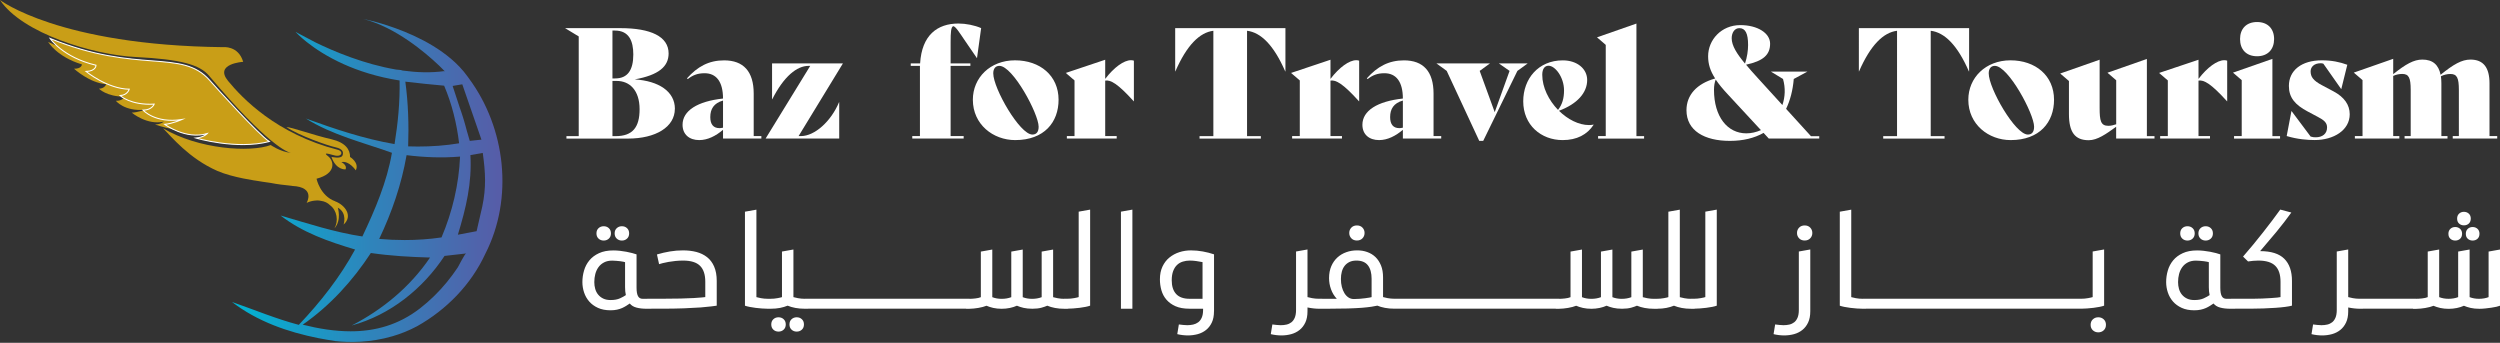 <?xml version="1.0" encoding="UTF-8"?>
<svg id="Layer_1" data-name="Layer 1" xmlns="http://www.w3.org/2000/svg" xmlns:xlink="http://www.w3.org/1999/xlink" viewBox="0 0 600.5 82.34">
  <rect x="0" y="0" width="600.5" height="82.34" fill="#333333" stroke="none"/>
  <defs>
    <style>
      .cls-1 {
        fill: none;
      }

      .cls-2, .cls-3 {
        fill: #c99e17;
      }

      .cls-4 {
        fill: url(#linear-gradient);
      }

      .cls-5 {
        fill: #fff;
      }

      .cls-3 {
        stroke: #fff;
        stroke-miterlimit: 10;
        stroke-width: .25px;
      }

      .cls-6 {
        clip-path: url(#clippath);
      }
    </style>
    <clipPath id="clippath">
      <path class="cls-1" d="M72.72,77.98c6.57-4.57,11.99-10.53,16.36-17.21,4.7.69,9.46.96,14.22,1.09-4.75,7-11.34,12.47-18.82,16.32,9.22-2.51,17.07-8.79,22.3-16.71,0,0,5.19-.59,5.2-.59-.36.04-1.74,2.93-2.02,3.35-.83,1.24-1.72,2.44-2.67,3.6-1.9,2.3-4.03,4.4-6.39,6.23-5.18,4.01-10.8,5.52-16.67,5.52-3.75,0-7.6-.61-11.51-1.59M91.08,57.39c3.06-6.4,5.37-13.14,6.58-20.12,4.27.53,8.56.7,12.85.34-.3,6.7-1.84,13.26-4.46,19.42-2.94.43-5.89.63-8.84.63-2.04,0-4.09-.09-6.13-.27M115.96,36.74c.65,4.73.86,8.19-.13,12.94h-.01s0,0,0,.01h0s0,.02,0,.02l-.25,1.08-1.09,4.74-4.5.85c1.95-6.39,3.41-12.39,3.01-19.13h0s2.98-.52,2.98-.52ZM112.22,31.72l-.05-.16c-.03-.12-.07-.24-.1-.37-.04-.12-.07-.25-.1-.37-.02-.06-.03-.12-.05-.18-.04-.14-.08-.28-.11-.42-.27-.97-.54-1.92-.81-2.71l-.26-.78c-.04-.13-.09-.25-.13-.37l-.06-.18c-.03-.07-.05-.14-.08-.22l-1.75-5.32,2.32-.39,4.6,13.29-2.8.3c-.04-.11-.04-.12-.08-.25.02.05.04.11.05.16l-.59-2.03ZM98.04,35.17c.18-5.2.02-10.4-.68-15.56,3.11.37,6.21.7,9.32.97,1.88,4.41,3.03,9.09,3.6,13.84-3.28.55-6.59.78-9.9.78-.78,0-1.56-.01-2.34-.04M106.78,17.07l.11.11s-.07,0-.1.02v-.13ZM105.26,15.56c.1.09.19.19.29.27.37.39.75.77,1.14,1.14.04.03.08.07.1.1-3.29.46-6.7.34-10.05-.12-.15-.04-.32-.08-.47-.13-.37-.03-.74-.07-1.11-.11-7.7-1.31-14.92-4.34-19.42-6.54-1.6-.82-3.18-1.66-4.75-2.51,0,0,0,0,0,0,.08.09.96,1.06,2.67,2.42,1.91,1.52,4.84,3.51,8.86,5.32,3.6,1.62,8.08,3.09,13.46,3.93.1,5.12-.39,10.22-1.21,15.28-7.32-1.26-14.35-3.62-21.3-6.14,6.35,3.98,13.69,5.73,20.67,8.23-1.2,7.03-4.06,13.68-7.1,20.1-6.7-1.01-13.15-3.14-19.64-5.03,5.25,4.09,11.59,6.28,17.89,8.16-3.61,6.65-8.32,12.62-13.52,18.1-5.48-1.45-10.71-3.64-16.05-5.5,6.06,4.67,13.38,7.23,20.83,8.71,0,0,0,0,0,0,0,0,0,0,.02,0,1.33.26,2.68.49,4.02.69,3.3.35,8.3.42,13.7-1.17,1.95-.57,3.96-1.36,5.95-2.43,7.04-3.97,12.92-9.97,16.35-17.4,6.81-13.33,4.87-30.16-3.92-42.05-.11-.15-.22-.31-.33-.46-.6-.85-1.28-1.66-2.01-2.42-.01-.01-.01-.02-.02-.02-4.96-5.17-12.25-8.25-17.32-9.89-2.94-.95-5.14-1.42-5.71-1.53,7.72,1.96,14.88,8.07,17.99,11.01"/>
    </clipPath>
    <linearGradient id="linear-gradient" x1="-96.81" y1="920.24" x2="-96.07" y2="920.24" gradientTransform="translate(8592.79 81193.8) scale(88.18 -88.18)" gradientUnits="userSpaceOnUse">
      <stop offset="0" stop-color="#00b4d3"/>
      <stop offset=".51" stop-color="#2f84bb"/>
      <stop offset="1" stop-color="#585ba7"/>
    </linearGradient>
  </defs>
  <g class="cls-6">
    <rect class="cls-4" x="55.7" y="4.55" width="67.69" height="77.79"/>
  </g>
  <path class="cls-5" d="M155.29,74.16c-.93,0-1.73-.09-2.42-.28-.69-.18-1.22-.51-1.6-.98-.25.16-.53.34-.82.54-.3.19-.63.37-1,.54-.37.16-.79.3-1.25.4-.46.1-.98.15-1.55.15-1.16,0-2.17-.19-3.02-.58-.85-.39-1.55-.9-2.1-1.53-.55-.63-.96-1.35-1.23-2.16-.27-.81-.41-1.64-.41-2.5,0-.94.13-1.87.4-2.78.26-.91.69-1.72,1.28-2.44.59-.72,1.36-1.29,2.31-1.73.95-.44,2.1-.66,3.45-.66.51,0,1.03.03,1.57.09.54.06,1.05.14,1.55.23.5.09.96.19,1.39.31.43.11.79.22,1.06.32v8.01c0,.92.12,1.6.35,2.02.23.43.6.64,1.11.64h2.09v2.39h-1.14ZM146.69,72.07c.89,0,1.63-.14,2.23-.41s1.07-.54,1.41-.78c-.13-.55-.19-1.19-.19-1.9v-6.01c-.08-.02-.23-.06-.44-.11-.21-.05-.46-.09-.74-.12-.28-.03-.6-.06-.93-.09-.34-.03-.66-.05-.98-.05-.76,0-1.41.14-1.96.43-.55.29-1,.67-1.34,1.15-.35.48-.6,1.03-.76,1.64-.16.61-.24,1.26-.24,1.93,0,.57.07,1.12.22,1.64.15.52.38.98.71,1.38.33.4.74.72,1.23.95.5.24,1.09.35,1.79.35ZM146.75,56.06c0,.53-.17.95-.51,1.26-.34.31-.75.46-1.23.46s-.9-.15-1.23-.46c-.34-.31-.51-.73-.51-1.26s.17-.95.51-1.26c.34-.31.75-.46,1.23-.46s.9.15,1.23.46c.34.31.51.73.51,1.26ZM151.12,56.06c0,.53-.17.95-.51,1.26-.34.31-.75.46-1.23.46s-.9-.15-1.23-.46c-.34-.31-.51-.73-.51-1.26s.17-.95.51-1.26c.34-.31.75-.46,1.23-.46s.9.15,1.23.46c.34.31.51.73.51,1.26ZM172.17,73.42c-.27.04-.72.1-1.34.18-.62.08-1.47.16-2.55.25-1.08.08-2.41.15-4,.21-1.59.06-3.5.09-5.74.09h-3.07v-2.39h3.35c1.81,0,3.36-.02,4.65-.05,1.29-.03,2.35-.07,3.19-.12.84-.05,1.48-.1,1.91-.14.43-.04.71-.07.84-.09v-3.68c0-1.72-.42-3-1.26-3.83-.84-.84-2.2-1.26-4.08-1.26-.59,0-1.19.03-1.8.09-.61.06-1.18.14-1.69.23-.52.09-.98.19-1.38.29-.4.1-.7.18-.89.25l-.51-2.33c1.05-.31,2.09-.55,3.11-.72,1.02-.17,2.07-.26,3.15-.26,1.16,0,2.23.13,3.21.38.98.26,1.83.67,2.56,1.24.73.57,1.3,1.33,1.71,2.27.41.94.62,2.09.62,3.44v5.95ZM181.69,50.35v21.02c.19.06.55.14,1.09.25.54.1,1.09.15,1.66.15h.79v2.39h-.79c-.42,0-.89-.02-1.41-.06-.52-.04-1.03-.09-1.53-.15-.51-.06-.99-.14-1.44-.23-.45-.09-.83-.19-1.12-.29v-22.58l2.75-.49ZM189.19,73.42c-.55.23-1.16.4-1.83.54-.67.13-1.43.2-2.28.2h-.79v-2.39h.79c.57,0,1.12-.05,1.66-.15.54-.1.9-.18,1.09-.25v-10.95l2.75-.49v11.44c.19.06.55.14,1.09.25.54.1,1.09.15,1.66.15h.79v2.39h-.79c-.84,0-1.61-.07-2.29-.2-.69-.13-1.3-.31-1.85-.54ZM188.74,77.93c0,.53-.17.95-.51,1.26-.34.31-.75.46-1.23.46s-.9-.15-1.23-.46c-.34-.31-.51-.73-.51-1.26s.17-.95.51-1.26c.34-.31.75-.46,1.23-.46s.9.15,1.23.46c.34.31.51.73.51,1.26ZM193.11,77.93c0,.53-.17.95-.51,1.26-.34.31-.75.46-1.23.46s-.9-.15-1.23-.46c-.34-.31-.51-.73-.51-1.26s.17-.95.51-1.26c.34-.31.75-.46,1.23-.46s.9.15,1.23.46c.34.31.51.73.51,1.26ZM193.33,71.76h13.6v2.39h-13.6v-2.39ZM193.33,71.76h13.6v2.39h-13.6v-2.39ZM206.29,71.76h13.6v2.39h-13.6v-2.39ZM219.26,71.76h13.6v2.39h-13.6v-2.39ZM251.57,73.42c-.36.16-.83.33-1.41.49-.58.16-1.3.25-2.17.25-.8,0-1.51-.07-2.12-.21-.61-.14-1.15-.32-1.61-.52-.49.23-1.05.4-1.69.54-.64.13-1.29.2-1.94.2-.76,0-1.44-.07-2.06-.21-.61-.14-1.15-.32-1.61-.52-.25.1-.55.2-.89.29-.34.09-.69.17-1.06.23-.37.06-.74.11-1.12.15-.38.04-.73.06-1.04.06h-.79v-2.39h.79c.4,0,.87-.03,1.41-.09.54-.06.99-.16,1.34-.31v-10.95l2.75-.49v11.44c.7.27,1.44.4,2.25.4.84,0,1.61-.13,2.31-.4v-10.95l2.75-.49v11.44c.7.27,1.44.4,2.24.4.84,0,1.61-.13,2.31-.4v-10.95l2.75-.49v11.44c.19.06.55.14,1.09.25.54.1,1.09.15,1.66.15h.79v2.39h-.79c-.84,0-1.61-.07-2.29-.2-.69-.13-1.3-.31-1.85-.54ZM261.85,73.42c-.27.1-.64.2-1.09.29-.45.09-.94.17-1.45.23-.52.06-1.03.11-1.55.15-.52.04-.99.06-1.41.06h-.79v-2.39h.79c.57,0,1.12-.05,1.66-.15.54-.1.9-.18,1.09-.25v-20.52l2.75-.49v23.07ZM269.25,74.16v-23.32l2.75-.49v23.81h-2.75ZM291.6,74.77c0,1.06-.17,1.96-.52,2.7-.35.74-.81,1.33-1.39,1.79-.58.46-1.24.79-1.99,1-.75.2-1.53.31-2.36.31-.42,0-.85-.03-1.28-.08-.43-.05-.86-.13-1.28-.23l.38-2.33c.34.04.67.08,1.01.12.34.04.67.06,1.01.06.48,0,.95-.05,1.41-.15.45-.1.86-.29,1.22-.55.36-.27.64-.64.85-1.12.21-.48.32-1.09.32-1.83v-.31h-3.29c-1.33,0-2.44-.2-3.34-.6-.9-.4-1.62-.93-2.18-1.58-.56-.65-.96-1.41-1.2-2.25-.24-.85-.36-1.72-.36-2.62,0-1.19.21-2.21.62-3.08.41-.87.96-1.59,1.66-2.16.7-.57,1.49-1,2.39-1.29.9-.29,1.83-.43,2.8-.43s1.89.09,2.83.26c.94.17,1.84.4,2.7.69v13.68ZM288.85,62.96c-.51-.1-1.02-.19-1.53-.26-.52-.07-1.03-.11-1.53-.11-.59,0-1.15.08-1.68.25-.53.16-.99.43-1.38.8-.39.37-.7.85-.93,1.46-.23.6-.35,1.35-.35,2.22,0,1.43.35,2.53,1.06,3.3.71.77,1.79,1.15,3.24,1.15h3.1v-8.81ZM316.81,74.16c-.4,0-.84-.03-1.31-.08-.47-.05-.95-.13-1.44-.23v.92c0,1.06-.17,1.96-.52,2.7-.35.74-.81,1.33-1.39,1.79-.58.46-1.24.79-1.99,1-.75.2-1.53.31-2.36.31-.42,0-.85-.03-1.28-.08-.43-.05-.86-.13-1.28-.23l.38-2.33c.34.04.67.08,1.01.12.34.04.67.06,1.01.06.48,0,.95-.05,1.39-.15.44-.1.83-.29,1.17-.55.34-.27.61-.64.81-1.12.2-.48.3-1.09.3-1.83v-14.05l2.75-.49v11.44c.19.06.55.14,1.09.25.54.1,1.09.15,1.66.15h.79v2.39h-.79ZM330.82,73.42c-.36.08-.83.17-1.41.26-.58.09-1.34.17-2.28.25-.94.07-2.09.13-3.45.17-1.36.04-2.99.06-4.89.06h-2.15v-2.39h4.46c-.61-.65-1.08-1.42-1.39-2.29-.32-.87-.47-1.76-.47-2.68,0-1.08.18-2.04.54-2.87.36-.83.85-1.52,1.47-2.09.62-.56,1.34-.99,2.15-1.27.81-.29,1.67-.43,2.58-.43s1.68.13,2.43.4c.76.27,1.42.67,1.98,1.21.56.54,1,1.22,1.33,2.02.33.81.49,1.76.49,2.87v4.72c.19.06.55.14,1.09.25.54.1,1.09.15,1.66.15h.79v2.39h-.79c-.84,0-1.61-.07-2.29-.2-.69-.13-1.3-.31-1.85-.54ZM329.46,66.98c0-1.41-.3-2.5-.89-3.25-.59-.76-1.51-1.14-2.75-1.14-.65,0-1.21.11-1.68.34-.46.23-.85.53-1.15.92-.31.39-.53.85-.68,1.4-.15.54-.22,1.13-.22,1.76,0,.67.07,1.3.22,1.89.15.58.36,1.09.63,1.53.27.44.6.78.98,1.03.38.25.81.37,1.3.37s.94-.02,1.42-.06c.48-.04.92-.09,1.31-.14.39-.05.72-.1,1-.15.27-.05.44-.09.51-.11v-4.39ZM324.09,55.96c0-.51.17-.94.51-1.29.34-.35.78-.52,1.33-.52s.99.17,1.33.52c.34.35.51.78.51,1.29s-.17.94-.51,1.29c-.34.35-.78.52-1.33.52s-.99-.17-1.33-.52c-.34-.35-.51-.78-.51-1.29ZM334.96,71.76h13.6v2.39h-13.6v-2.39ZM334.97,71.76h13.6v2.39h-13.6v-2.39ZM347.93,71.76h13.6v2.39h-13.6v-2.39ZM360.89,71.76h13.6v2.39h-13.6v-2.39ZM393.21,73.42c-.36.16-.83.33-1.41.49-.58.16-1.3.25-2.17.25-.8,0-1.51-.07-2.12-.21-.61-.14-1.15-.32-1.61-.52-.49.23-1.05.4-1.69.54-.64.13-1.29.2-1.94.2-.76,0-1.44-.07-2.06-.21-.61-.14-1.15-.32-1.61-.52-.25.1-.55.2-.89.29-.34.09-.69.17-1.06.23-.37.06-.74.11-1.12.15-.38.04-.73.06-1.04.06h-.79v-2.39h.79c.4,0,.87-.03,1.41-.09.54-.06.99-.16,1.34-.31v-10.95l2.75-.49v11.44c.7.27,1.44.4,2.25.4.84,0,1.61-.13,2.31-.4v-10.95l2.75-.49v11.44c.7.27,1.44.4,2.24.4.84,0,1.61-.13,2.31-.4v-10.95l2.75-.49v11.44c.19.06.55.14,1.09.25.54.1,1.09.15,1.66.15h.79v2.39h-.79c-.84,0-1.61-.07-2.29-.2-.69-.13-1.3-.31-1.85-.54ZM402.1,73.42c-.55.23-1.16.4-1.83.54-.67.13-1.43.2-2.28.2h-.79v-2.39h.79c.57,0,1.12-.05,1.66-.15.54-.1.9-.18,1.09-.25v-20.52l2.75-.49v21.02c.19.06.55.14,1.09.25.54.1,1.09.15,1.66.15h.79v2.39h-.79c-.84,0-1.61-.07-2.29-.2-.69-.13-1.3-.31-1.85-.54ZM412.37,73.42c-.27.1-.64.2-1.09.29-.45.09-.94.17-1.45.23-.52.06-1.03.11-1.55.15-.52.04-.99.06-1.41.06h-.79v-2.39h.79c.57,0,1.12-.05,1.66-.15.54-.1.9-.18,1.09-.25v-20.52l2.75-.49v23.07ZM434.83,74.77c0,1.06-.17,1.96-.52,2.7-.35.74-.81,1.33-1.39,1.79-.58.46-1.24.79-1.99,1-.75.2-1.53.31-2.36.31-.42,0-.85-.03-1.28-.08-.43-.05-.86-.13-1.28-.23l.38-2.33c.34.04.67.08,1.01.12.34.04.67.06,1.01.06.48,0,.95-.05,1.39-.15.44-.1.83-.29,1.17-.55.34-.27.61-.64.81-1.12.2-.48.3-1.09.3-1.83v-14.05l2.75-.49v14.85ZM431.64,55.96c0-.51.17-.94.51-1.29.34-.35.78-.52,1.33-.52s.99.17,1.33.52c.34.35.51.78.51,1.29s-.17.94-.51,1.29c-.34.35-.78.52-1.33.52s-.99-.17-1.33-.52c-.34-.35-.51-.78-.51-1.29ZM444.67,50.35v21.02c.19.06.55.14,1.09.25.54.1,1.09.15,1.66.15h.79v2.39h-.79c-.42,0-.89-.02-1.41-.06-.52-.04-1.03-.09-1.53-.15-.51-.06-.99-.14-1.44-.23-.45-.09-.83-.19-1.12-.29v-22.58l2.75-.49ZM447.42,71.76h13.6v2.39h-13.6v-2.39ZM447.42,71.76h13.6v2.39h-13.6v-2.39ZM460.38,71.76h13.6v2.39h-13.6v-2.39ZM473.35,71.76h13.6v2.39h-13.6v-2.39ZM486.31,71.76h13.6v2.39h-13.6v-2.39ZM505.41,73.42c-.27.1-.64.2-1.09.29-.45.09-.94.17-1.45.23-.52.06-1.03.11-1.55.15-.52.04-.99.06-1.41.06h-.79v-2.39h.79c.57,0,1.12-.05,1.66-.15.54-.1.9-.18,1.09-.25v-10.95l2.75-.49v13.5ZM505.85,78.02c0,.55-.18.99-.54,1.32-.36.33-.79.49-1.3.49s-.94-.16-1.3-.49c-.36-.33-.54-.77-.54-1.32s.18-.99.54-1.32c.36-.33.79-.49,1.3-.49s.94.16,1.3.49c.36.33.54.77.54,1.32ZM535.71,74.16c-.93,0-1.73-.09-2.42-.28-.69-.18-1.22-.51-1.6-.98-.25.16-.53.34-.82.54-.3.19-.63.37-1,.54-.37.16-.79.3-1.25.4-.46.1-.98.15-1.55.15-1.16,0-2.17-.19-3.02-.58-.85-.39-1.55-.9-2.1-1.53-.55-.63-.96-1.35-1.23-2.16-.27-.81-.41-1.64-.41-2.5,0-.94.13-1.87.4-2.78.26-.91.69-1.72,1.28-2.44.59-.72,1.36-1.29,2.31-1.73.95-.44,2.1-.66,3.45-.66.51,0,1.03.03,1.57.09.54.06,1.05.14,1.55.23.5.09.96.19,1.39.31.43.11.79.22,1.06.32v8.01c0,.92.12,1.6.35,2.02.23.43.6.64,1.11.64h2.09v2.39h-1.14ZM527.11,72.07c.89,0,1.63-.14,2.23-.41.6-.28,1.07-.54,1.41-.78-.13-.55-.19-1.19-.19-1.9v-6.01c-.08-.02-.23-.06-.44-.11-.21-.05-.46-.09-.74-.12-.28-.03-.6-.06-.93-.09-.34-.03-.66-.05-.98-.05-.76,0-1.41.14-1.96.43-.55.29-1,.67-1.34,1.15-.35.48-.6,1.03-.76,1.64-.16.61-.24,1.26-.24,1.93,0,.57.07,1.12.22,1.64.15.52.38.98.71,1.38.33.4.74.72,1.23.95.5.24,1.09.35,1.79.35ZM527.17,56.06c0,.53-.17.95-.51,1.26-.34.31-.75.46-1.23.46s-.9-.15-1.23-.46c-.34-.31-.51-.73-.51-1.26s.17-.95.51-1.26c.34-.31.75-.46,1.23-.46s.9.15,1.23.46c.34.31.51.73.51,1.26ZM531.54,56.06c0,.53-.17.95-.51,1.26-.34.31-.75.46-1.23.46s-.9-.15-1.23-.46c-.34-.31-.51-.73-.51-1.26s.17-.95.51-1.26c.34-.31.75-.46,1.23-.46s.9.15,1.23.46c.34.31.51.73.51,1.26ZM550.51,73.42c-.36.1-.88.2-1.57.29-.69.09-1.48.17-2.37.23-.9.06-1.87.11-2.92.15-1.05.04-2.12.06-3.19.06h-4.55v-2.39h5.19c.76,0,1.51-.02,2.26-.05.75-.03,1.43-.07,2.06-.11.62-.04,1.14-.08,1.57-.12.42-.04.68-.08.79-.12v-3.68c0-1.72-.42-3-1.26-3.83-.84-.84-2.2-1.26-4.08-1.26-.36,0-.77.02-1.23.06-.46.04-.87.09-1.23.15l-1.2-1.17c1.62-1.86,3.21-3.78,4.77-5.77,1.56-1.98,2.95-3.82,4.17-5.52l2.66.71c-1.12,1.55-2.31,3.1-3.59,4.65-1.28,1.54-2.58,3.08-3.91,4.62,2.63,0,4.57.61,5.8,1.83,1.23,1.22,1.85,2.99,1.85,5.32v5.95ZM566.79,74.16c-.4,0-.84-.03-1.31-.08-.47-.05-.95-.13-1.44-.23v.92c0,1.06-.17,1.96-.52,2.7-.35.74-.81,1.33-1.39,1.79-.58.46-1.24.79-1.99,1-.75.2-1.53.31-2.36.31-.42,0-.85-.03-1.28-.08-.43-.05-.86-.13-1.28-.23l.38-2.33c.34.04.67.08,1.01.12.34.04.67.06,1.01.06.48,0,.95-.05,1.39-.15.44-.1.83-.29,1.17-.55.34-.27.61-.64.81-1.12.2-.48.3-1.09.3-1.83v-14.05l2.75-.49v11.44c.19.06.55.14,1.09.25.54.1,1.09.15,1.66.15h.79v2.39h-.79ZM566.79,71.76h13.6v2.39h-13.6v-2.39ZM566.79,71.76h13.6v2.39h-13.6v-2.39ZM579.6,74.16v-2.39h.79c.4,0,.87-.03,1.41-.09.54-.06.99-.16,1.34-.31v-10.95l2.75-.49v11.44c.7.27,1.44.4,2.25.4.84,0,1.61-.13,2.31-.4v-10.95l2.75-.49v11.44c.7.27,1.44.4,2.25.4.84,0,1.61-.13,2.31-.4v-10.95l2.75-.49v13.5c-.19.08-.47.16-.85.25-.38.08-.8.16-1.26.23-.46.07-.95.13-1.45.18-.51.05-.97.08-1.39.08-.8,0-1.51-.07-2.12-.21-.61-.14-1.15-.32-1.61-.52-.49.23-1.05.4-1.69.54-.64.13-1.29.2-1.94.2-.76,0-1.44-.07-2.06-.21-.61-.14-1.15-.32-1.61-.52-.25.1-.55.2-.89.29-.34.09-.69.17-1.06.23-.37.06-.74.11-1.12.15-.38.04-.73.06-1.04.06h-.79ZM591.39,56.15c0,.51-.16.91-.47,1.2-.32.29-.71.43-1.17.43s-.85-.14-1.17-.43c-.32-.29-.47-.68-.47-1.2s.16-.88.47-1.18c.32-.3.71-.44,1.17-.44s.85.15,1.17.44c.32.3.47.69.47,1.18ZM593.48,52.5c0,.51-.16.91-.47,1.2-.32.29-.71.43-1.17.43s-.85-.14-1.17-.43c-.32-.29-.47-.69-.47-1.2s.16-.88.47-1.18c.32-.3.71-.44,1.17-.44s.85.15,1.17.44c.32.3.47.69.47,1.18ZM595.57,56.15c0,.51-.16.91-.47,1.2-.32.29-.71.43-1.17.43s-.85-.14-1.17-.43c-.32-.29-.47-.68-.47-1.2s.16-.88.47-1.18c.32-.3.71-.44,1.17-.44s.85.15,1.17.44c.32.3.47.69.47,1.18Z"/>
  <g>
    <path class="cls-5" d="M162.1,26.14c0,4.35-4.57,7.15-11.27,7.15h-14.77v-.59h2.95V8.75l-3.28-1.99h13.3c7.26,0,11.57,1.99,11.57,6.08,0,3.13-2.36,5.19-8.14,6.23,5.78.37,9.65,2.91,9.65,7.07ZM147.11,7.35v11.49h.66c2.98,0,4.35-1.99,4.35-5.75,0-3.17-.99-5.75-4.42-5.75h-.59ZM153.63,26.25c0-4.57-2.39-6.81-5.49-6.81h-1.03v13.26h.77c4.09,0,5.75-2.14,5.75-6.45Z"/>
    <path class="cls-5" d="M182.88,32.69v.59h-9.21v-2.1c-1.73,1.47-3.68,2.47-5.71,2.47-2.39,0-4.01-1.36-4.01-3.68,0-3.39,3.61-5.64,9.72-6.3,0-4.05-1.62-6.08-4.42-6.08-1.66,0-2.8.44-4.05,1.4l-.18-.18c2.5-2.8,5.23-4.31,8.91-4.31,4.64,0,7.11,2.65,7.11,7.99v10.2h1.84ZM173.67,30.67v-6.52c-2.21.63-3.06,2.03-3.06,3.98,0,1.73.74,2.65,2.21,2.65.22,0,.52-.04.85-.11Z"/>
    <path class="cls-5" d="M194.63,15.82h-.41c-2.8,0-5.93,2.5-8.73,8.03h-.04v-8.62h17.02l-10.65,17.46h.55c3.35,0,7.26-3.57,9.17-8.14h.04v8.73h-17.68l10.72-17.46Z"/>
    <path class="cls-5" d="M235.67,6.76l-.99,7.18h-.04l-2.98-4.35c-1.07-1.58-2.25-3.46-2.73-3.28s-.59,1.4-.59,3.76v5.16h4.75v.59h-4.75v16.87h3.13v.59h-12.34v-.59h1.84V15.82h-2.21v-.59h2.25c.41-6.81,4.16-9.58,9.21-9.58,1.77,0,3.87.41,5.45,1.1Z"/>
    <path class="cls-5" d="M233.68,23.96c0-5.27,4.13-9.47,10.13-9.47s10.46,3.68,10.46,9.47c0,5.38-3.43,9.69-10.42,9.69-5.3,0-10.17-3.76-10.17-9.69ZM249.48,30.44c0-3.09-6.19-14.62-9.43-14.62-.92,0-1.47.66-1.47,1.8,0,3.61,6.37,14.7,9.39,14.7.99,0,1.51-.63,1.51-1.88Z"/>
    <path class="cls-5" d="M272.36,14.57v9.76h-.04c-3.83-4.24-5.56-5.19-6.85-4.97v13.33h2.76v.59h-11.97v-.59h1.84v-13.37l-2.1-1.8,9.47-3.17v4.6c2.1-2.76,4.49-4.49,6.19-4.49.26,0,.48.04.7.11Z"/>
    <path class="cls-5" d="M308.75,17.15h-.04c-2.76-6.34-5.86-9.36-9.17-9.76v25.31h3.32v.59h-14.73v-.59h3.32V7.39c-3.28.41-6.37,3.43-9.13,9.76h-.04V6.76h26.48v10.39Z"/>
    <path class="cls-5" d="M326.47,14.57v9.76h-.04c-3.83-4.24-5.56-5.19-6.85-4.97v13.33h2.76v.59h-11.97v-.59h1.84v-13.37l-2.1-1.8,9.47-3.17v4.6c2.1-2.76,4.49-4.49,6.19-4.49.26,0,.48.04.7.11Z"/>
    <path class="cls-5" d="M346.18,32.69v.59h-9.21v-2.1c-1.73,1.47-3.68,2.47-5.71,2.47-2.39,0-4.01-1.36-4.01-3.68,0-3.39,3.61-5.64,9.72-6.3,0-4.05-1.62-6.08-4.42-6.08-1.66,0-2.8.44-4.05,1.4l-.18-.18c2.5-2.8,5.23-4.31,8.91-4.31,4.64,0,7.11,2.65,7.11,7.99v10.2h1.84ZM336.97,30.67v-6.52c-2.21.63-3.06,2.03-3.06,3.98,0,1.73.74,2.65,2.21,2.65.22,0,.52-.04.85-.11Z"/>
    <path class="cls-5" d="M366.95,15.23l-2.47,1.8-8.21,16.8h-.96l-7.81-16.8-2.47-1.8h12.86l-2.47,1.8,3.61,9.91,3.57-9.91-2.58-1.8h6.92Z"/>
    <path class="cls-5" d="M382.79,29.97c-1.55,2.36-4.01,3.68-7.44,3.68-5.19,0-9.47-3.61-9.47-9.32,0-5.38,3.61-9.83,9.5-9.83,3.46,0,5.86,2.03,5.86,4.71,0,3.06-2.36,5.75-6.78,7.4,2.1,2.06,4.75,3.43,7.22,3.43.37,0,.74-.04,1.07-.11l.04.04ZM370.45,17.96c0,3.06,1.58,6.15,3.79,8.44,1.03-1.33,1.44-2.8,1.44-4.68,0-3.2-2.14-5.93-3.72-5.93-.96,0-1.51.81-1.51,2.17Z"/>
    <path class="cls-5" d="M383.86,32.69h1.84V10.78l-2.1-1.81,9.47-3.31v27.04h1.84v.59h-11.05v-.59Z"/>
    <path class="cls-5" d="M436.98,32.69v.59h-12.12l-1.25-1.36c-2.21,1.25-4.9,1.92-8.1,1.92-6.08,0-10.42-2.43-10.42-7.37,0-3.65,2.47-6.37,6.89-7.62-1.18-1.81-1.69-3.46-1.69-5.34,0-3.94,3.17-7.48,7.74-7.48,4.13,0,7.15,1.92,7.15,4.46,0,2.69-1.66,4.16-5.78,5.05.81.96,1.69,1.99,2.69,3.06l6.04,6.63c.66-1.92.77-4.09.15-6.26l-2.91-1.77h8.77l-3.28,1.77c-.22,2.69-.85,5.12-1.84,7.18l5.97,6.56h2.03ZM422.98,31.26l-7.92-8.55c-1.25-1.33-2.21-2.5-2.95-3.61-.26.7-.41,1.47-.41,2.47,0,6.48,3.24,10.46,7.77,10.46,1.22,0,2.39-.29,3.5-.77ZM415.95,9.19c0,1.8,1.29,3.79,3.2,6.08.52-1.58.74-3.17.74-4.46,0-2.8-.66-4.05-2.1-4.05-1.18,0-1.84,1.14-1.84,2.43Z"/>
    <path class="cls-5" d="M472.97,17.15h-.04c-2.76-6.34-5.86-9.36-9.17-9.76v25.31h3.32v.59h-14.73v-.59h3.32V7.39c-3.28.41-6.37,3.43-9.13,9.76h-.04V6.76h26.48v10.39Z"/>
    <path class="cls-5" d="M472.79,23.96c0-5.27,4.13-9.47,10.13-9.47s10.46,3.68,10.46,9.47c0,5.38-3.43,9.69-10.42,9.69-5.3,0-10.17-3.76-10.17-9.69ZM488.59,30.44c0-3.09-6.19-14.62-9.43-14.62-.92,0-1.47.66-1.47,1.8,0,3.61,6.37,14.7,9.39,14.7.99,0,1.51-.63,1.51-1.88Z"/>
    <path class="cls-5" d="M517.51,32.69v.59h-9.21v-2.84c-2.43,1.77-4.53,3.24-6.59,3.24-3.31,0-4.75-1.92-4.75-6.3v-7.92l-2.1-1.8,9.47-3.32v11.57c0,3.09.26,4.31,2.1,4.31.59,0,1.25-.15,1.88-.37v-10.57l-2.1-1.81,9.47-3.31v18.53h1.84Z"/>
    <path class="cls-5" d="M534.97,14.57v9.76h-.04c-3.83-4.24-5.56-5.19-6.85-4.97v13.33h2.76v.59h-11.97v-.59h1.84v-13.37l-2.1-1.8,9.47-3.17v4.6c2.1-2.76,4.49-4.49,6.19-4.49.26,0,.48.04.7.11Z"/>
    <path class="cls-5" d="M536.62,32.69h1.84v-13.44l-2.1-1.8,9.47-3.31v18.56h1.84v.59h-11.05v-.59ZM538.06,9.38c0-2.43,1.47-4.09,4.09-4.09s4.09,1.66,4.09,4.09-1.47,4.13-4.09,4.13-4.09-1.66-4.09-4.13Z"/>
    <path class="cls-5" d="M549.26,32.69l1.14-6h.04l4.57,6.11c.52.15.77.18,1.22.18,1.62,0,2.73-.85,2.73-2.36,0-1.11-.66-1.73-2.21-2.54l-2.43-1.29c-3.06-1.62-4.53-3.35-4.53-6.15,0-3.72,3.02-6.15,7.92-6.15,2.39,0,4.31.41,6.11,1.07l-1.44,5.82h-.04l-4.27-6.08c-.18-.07-.44-.11-.63-.11-1.62,0-2.43.92-2.43,1.95,0,1.29.59,2.21,2.76,3.35l2.76,1.47c2.54,1.36,3.87,3.2,3.87,5.49,0,3.83-3.87,6.19-8.4,6.19-1.73,0-4.16-.18-6.74-.96Z"/>
    <path class="cls-5" d="M599.83,32.69v.59h-10.68v-.59h1.47v-11.09c0-2.87-.44-3.83-2.03-3.83-.77,0-1.55.18-2.28.55.07.52.11,1.07.11,1.69v12.67h1.47v.59h-10.31v-.59h1.47v-11.09c0-2.87-.44-3.83-2.03-3.83-.74,0-1.47.15-2.17.48v14.44h1.47v.59h-10.68v-.59h1.84v-13.44l-2.1-1.8,9.47-3.31v3.68c2.98-2.39,4.94-3.5,7-3.5,2.5,0,3.9,1.25,4.38,3.65,3.09-2.5,5.08-3.65,7.18-3.65,3.13,0,4.57,1.95,4.57,5.71v12.67h1.84Z"/>
  </g>
  <g>
    <path class="cls-2" d="M40.37,19.48c-4.8-6.18-12.99-1.86-28.81-9.41,0,0,2.11,3.6,8.12,5.4,0,0-.02,1.07-1.9,1.04,0,0,3.72,3.43,7.73,3.72,0,0-.36,1.07-1.74,1.07,0,0,1.81,1.92,6.16,1.93,0,0-.48,1.07-2.1.98,0,0,2.04,2.62,7.01,2.15,0,0-1.78.66-3.2.7,0,0,3.7,3.1,7.71,2.15,0,0-.6.63-2.11.7,0,0,7.25,2.63,13.41,1.44-1.78-1.26-9.23-10.54-10.27-11.88Z"/>
    <path class="cls-2" d="M80.49,48.34c-3.62-1.32-4.46-5.41-4.46-5.41,4.91-1.28,4.16-4.34,2.77-5.41-1.05-.81-.53-.78,1.41-.23,1.99.57,2.32-.95.95-1.3-14.77-3.8-22.96-12.39-26.38-16.55-3.42-4.16,3.63-4.59,3.63-4.59-1.17-3.95-4.8-3.52-4.8-3.52C14.1,10.89,0,0,0,0c5.32,8.02,22.47,13.2,32.66,13.7,10.84.53,15.35,1.87,17.54,4.47,14.26,16.88,18.91,18.41,19.68,18.55-2.55-.25-4.85-1.88-4.85-1.88-4.92,1.84-17.38,1.03-25.87-4.03,2.03,2.04,6.23,7.25,13.04,10.24,3.72,1.63,9.73,2.42,9.73,2.42,0,0,0,0,0,0,.73.16,1.44.21,2.13.33.3.04.6.08.91.13,1.72.34,3.23.51,5,.69.03,0,.08.02.21.04,5.74.27,3.47,4.07,3.47,4.07.74-.34,1.34-.48,1.83-.53.23-.04.46-.06.71-.06.32,0,.61.04.89.1.92.12,1.65.5,2.19,1.05,1.7,1.24,2.07,3.77,1.07,5.55,1.76-1.95.8-4.96.8-4.96,2.35,1.28,1.39,4.06,1.39,4.06,2.3-2.05.39-4.69-2.05-5.59Z"/>
    <path class="cls-3" d="M50.37,19.3c-6.75-7.69-17.09-1.42-38.32-10.05,0,0,3.03,4.53,11.01,6.42,0,0,.05,1.4-2.39,1.5,0,0,5.12,4.18,10.37,4.26,0,0-.39,1.43-2.19,1.53,0,0,2.52,2.37,8.19,2.05,0,0-.54,1.44-2.67,1.44,0,0,2.86,3.26,9.32,2.26,0,0-2.27,1-4.13,1.16,0,0,5.07,3.76,10.23,2.21,0,0-.74.87-2.71,1.08,0,0,9.66,2.87,17.6.84-2.42-1.51-12.86-13.04-14.32-14.71Z"/>
    <path class="cls-2" d="M68.75,30.51c1.42.06,6.22,1.87,10.97,2.97,3.21.75,4.4,2.44,4.36,4.23,0,0,2.29,1.35,1.38,3.21,0,0-1.6-2.41-3.47-1.98,0,0,1.49.72,1,1.75,0,0-2.26.23-3.38-3.01,0,0,2.35.6,2.68-.39.19-.55.3-1.5-1.76-1.93-1.8-.38-8.74-2.8-11.77-4.86Z"/>
  </g>
</svg>